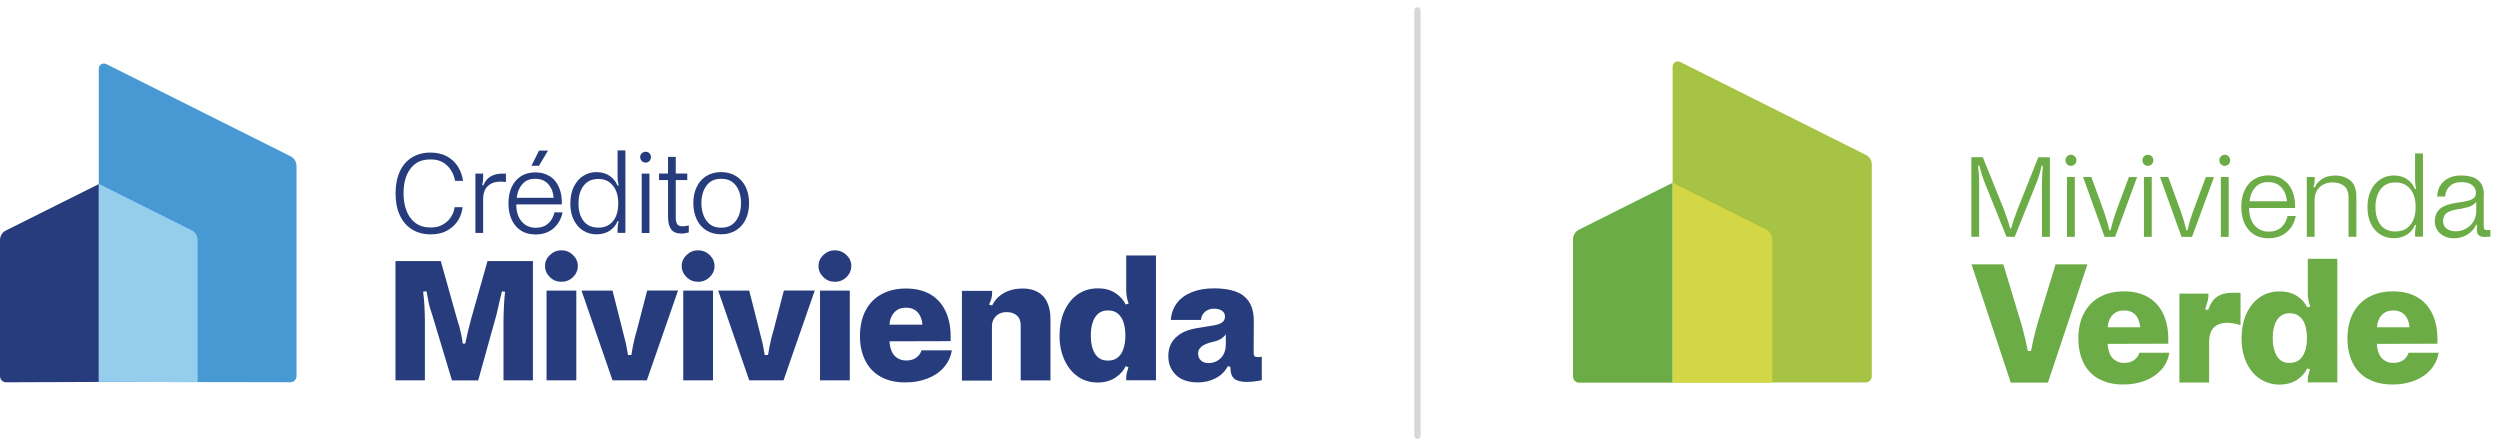 <svg width="241" height="43" viewBox="0 0 241 43" fill="none" xmlns="http://www.w3.org/2000/svg">
<g clip-path="url(#clip0_1345_4490)">
<path d="M10.236 6.173L28.009 15.064C28.357 15.242 28.584 15.599 28.584 15.996V36.257C28.584 36.581 28.325 36.848 27.992 36.848L9.522 36.816V6.611C9.522 6.246 9.903 6.011 10.236 6.173Z" fill="#4699D2"/>
<path d="M0 36.261V23.14C0 22.751 0.219 22.386 0.575 22.216L9.531 17.742V36.82L0.592 36.852C0.267 36.852 0 36.593 0 36.261Z" fill="#263C7C"/>
<path d="M19.053 36.841V23.128C19.053 22.739 18.834 22.375 18.478 22.196L9.522 17.723V36.8L19.045 36.841H19.053Z" fill="#95CDEC"/>
<path d="M42.491 25.164L44.047 30.716C44.08 30.829 44.112 30.942 44.145 31.048C44.169 31.153 44.209 31.259 44.258 31.372C44.331 31.664 44.396 31.956 44.461 32.247C44.526 32.539 44.574 32.831 44.606 33.123H44.85C45.012 32.336 45.198 31.534 45.425 30.716L46.997 25.164H51.374V36.664H48.537V30.959C48.537 30.61 48.553 30.14 48.578 29.54C48.61 28.941 48.642 28.471 48.691 28.122L48.383 28.09C48.294 28.471 48.205 28.852 48.116 29.224C48.027 29.597 47.954 29.946 47.881 30.254L46.098 36.672H43.569L41.632 30.237C41.495 29.857 41.389 29.516 41.332 29.216C41.267 28.916 41.195 28.535 41.114 28.073L40.789 28.122C40.846 28.511 40.887 28.989 40.919 29.54C40.943 30.091 40.96 30.57 40.96 30.959V36.664H38.123V25.164H42.499H42.491Z" fill="#263C7C"/>
<path d="M55.556 36.662H52.687V28.015H55.556V36.662ZM53.003 26.71C52.695 26.41 52.541 26.053 52.541 25.64C52.541 25.227 52.695 24.887 53.003 24.587C53.311 24.287 53.684 24.133 54.121 24.133C54.559 24.133 54.932 24.287 55.24 24.587C55.548 24.887 55.702 25.235 55.702 25.64C55.702 26.045 55.548 26.41 55.24 26.71C54.932 27.01 54.559 27.164 54.121 27.164C53.684 27.164 53.311 27.018 53.003 26.71Z" fill="#263C7C"/>
<path d="M65.361 28.016L62.355 36.663H59.048L56.058 28.016H59.048L60.037 31.922C60.15 32.336 60.248 32.725 60.329 33.081C60.434 33.6 60.499 33.981 60.539 34.224H60.864C60.92 33.892 60.969 33.6 61.017 33.34C61.074 33.097 61.131 32.862 61.18 32.619C61.228 32.384 61.301 32.141 61.382 31.882L62.387 28.008H65.361V28.016Z" fill="#263C7C"/>
<path d="M68.733 36.662H65.864V28.015H68.733V36.662ZM66.18 26.71C65.872 26.41 65.718 26.053 65.718 25.64C65.718 25.227 65.872 24.887 66.18 24.587C66.488 24.287 66.861 24.133 67.298 24.133C67.736 24.133 68.109 24.287 68.416 24.587C68.725 24.887 68.879 25.235 68.879 25.64C68.879 26.045 68.725 26.41 68.416 26.71C68.109 27.01 67.736 27.164 67.298 27.164C66.861 27.164 66.488 27.018 66.18 26.71Z" fill="#263C7C"/>
<path d="M78.539 28.016L75.532 36.663H72.226L69.235 28.016H72.226L73.215 31.922C73.328 32.336 73.425 32.725 73.506 33.081C73.612 33.6 73.677 33.981 73.717 34.224H74.041C74.098 33.892 74.147 33.6 74.195 33.34C74.252 33.097 74.309 32.862 74.357 32.619C74.406 32.384 74.479 32.141 74.56 31.882L75.565 28.008H78.539V28.016Z" fill="#263C7C"/>
<path d="M81.919 36.662H79.05V28.015H81.919V36.662ZM79.366 26.71C79.058 26.41 78.904 26.053 78.904 25.64C78.904 25.227 79.058 24.887 79.366 24.587C79.674 24.287 80.047 24.133 80.485 24.133C80.922 24.133 81.295 24.287 81.603 24.587C81.911 24.887 82.065 25.235 82.065 25.64C82.065 26.045 81.911 26.41 81.603 26.71C81.295 27.01 80.922 27.164 80.485 27.164C80.047 27.164 79.674 27.018 79.366 26.71Z" fill="#263C7C"/>
<path d="M88.921 31.297C88.897 30.997 88.832 30.722 88.71 30.479C88.597 30.228 88.427 30.033 88.2 29.887C87.973 29.741 87.705 29.668 87.397 29.668H87.308C86.838 29.668 86.465 29.822 86.19 30.139C85.914 30.446 85.768 30.835 85.752 31.297H88.921ZM84.877 36.306C84.22 35.933 83.726 35.406 83.394 34.725C83.061 34.045 82.899 33.267 82.899 32.392C82.899 31.443 83.086 30.625 83.442 29.936C83.807 29.247 84.318 28.72 84.99 28.355C85.655 27.991 86.441 27.812 87.341 27.812C88.24 27.812 89.026 27.999 89.667 28.364C90.307 28.728 90.793 29.263 91.133 29.96C91.474 30.657 91.644 31.492 91.644 32.456V32.886L85.744 32.902C85.768 33.259 85.833 33.575 85.955 33.85C86.068 34.126 86.246 34.345 86.49 34.507C86.733 34.669 87.016 34.75 87.341 34.75H87.373C87.778 34.75 88.102 34.653 88.354 34.458C88.605 34.264 88.759 34.029 88.832 33.769H91.757C91.652 34.401 91.393 34.952 90.98 35.422C90.566 35.893 90.039 36.249 89.399 36.492C88.759 36.743 88.054 36.865 87.276 36.865C86.328 36.865 85.525 36.679 84.869 36.306" fill="#263C7C"/>
<path d="M95.64 28.015V28.185C95.64 28.42 95.616 28.615 95.567 28.793C95.518 28.963 95.445 29.158 95.34 29.36L95.648 29.45C95.867 28.955 96.24 28.558 96.758 28.258C97.277 27.958 97.893 27.812 98.606 27.812C99.149 27.812 99.619 27.918 100.024 28.137C100.43 28.355 100.738 28.688 100.948 29.134C101.159 29.579 101.264 30.13 101.264 30.787V36.671H98.395V31.362C98.395 30.949 98.274 30.633 98.023 30.414C97.771 30.195 97.455 30.09 97.066 30.09H97.001C96.75 30.09 96.515 30.147 96.313 30.252C96.102 30.365 95.94 30.519 95.81 30.73C95.68 30.941 95.624 31.176 95.624 31.459V36.687H92.731V28.039H95.64V28.015Z" fill="#263C7C"/>
<path d="M106.848 34.759C107.205 34.759 107.505 34.662 107.756 34.459C108.007 34.257 108.186 33.973 108.307 33.6C108.429 33.236 108.485 32.814 108.485 32.352C108.485 31.89 108.429 31.461 108.315 31.096C108.202 30.732 108.015 30.448 107.772 30.237C107.521 30.026 107.213 29.929 106.848 29.929H106.775C106.419 29.929 106.119 30.026 105.876 30.229C105.633 30.432 105.454 30.715 105.333 31.088C105.211 31.461 105.154 31.882 105.154 32.352C105.154 33.082 105.292 33.665 105.56 34.103C105.827 34.541 106.24 34.759 106.775 34.759H106.848ZM103.898 36.291C103.339 35.902 102.91 35.367 102.602 34.678C102.294 33.989 102.14 33.219 102.14 32.369C102.14 31.518 102.286 30.707 102.585 30.026C102.885 29.337 103.315 28.794 103.866 28.397C104.417 28 105.082 27.798 105.835 27.798C106.524 27.798 107.1 27.96 107.561 28.276C108.023 28.592 108.339 28.957 108.51 29.354L108.801 29.265C108.72 29.046 108.656 28.827 108.623 28.616C108.583 28.405 108.566 28.179 108.566 27.936V24.629H111.435V36.656H108.566V36.469C108.566 36.283 108.583 36.113 108.623 35.943C108.664 35.772 108.72 35.594 108.785 35.4L108.51 35.294C108.323 35.724 107.999 36.089 107.521 36.404C107.051 36.712 106.484 36.875 105.827 36.875C105.09 36.875 104.441 36.68 103.882 36.291" fill="#263C7C"/>
<path d="M117.772 32.627C117.594 32.732 117.391 32.83 117.173 32.895L116.565 33.048C116.354 33.113 116.184 33.186 116.038 33.267C115.892 33.34 115.787 33.429 115.722 33.519C115.568 33.656 115.495 33.851 115.495 34.086C115.495 34.378 115.6 34.605 115.803 34.775C115.973 34.929 116.208 35.002 116.508 35.002C116.784 35.002 117.051 34.937 117.302 34.807C117.553 34.678 117.764 34.483 117.926 34.199C118.088 33.924 118.169 33.592 118.169 33.194V32.206C118.08 32.368 117.942 32.505 117.764 32.611M119.904 28.543C120.552 29.045 120.868 29.847 120.868 30.958L120.852 33.989C120.852 34.159 120.876 34.28 120.933 34.337C120.982 34.394 121.095 34.426 121.273 34.426C121.362 34.426 121.484 34.418 121.638 34.394V36.647C121.127 36.76 120.641 36.817 120.171 36.817C119.628 36.817 119.231 36.712 118.988 36.509C118.737 36.298 118.615 35.958 118.615 35.488C118.615 35.456 118.615 35.431 118.607 35.407C118.607 35.391 118.607 35.374 118.607 35.366L118.364 35.293C118.096 35.812 117.699 36.201 117.173 36.468C116.646 36.736 116.078 36.866 115.479 36.866C114.79 36.866 114.19 36.72 113.696 36.42C113.363 36.185 113.096 35.901 112.91 35.553C112.715 35.204 112.626 34.799 112.626 34.321C112.626 33.478 112.934 32.83 113.542 32.368C113.971 32.011 114.595 31.76 115.43 31.622L116.589 31.436C116.921 31.387 117.197 31.338 117.408 31.274C117.618 31.209 117.788 31.112 117.91 30.99C118.032 30.86 118.088 30.706 118.088 30.52V30.504C118.088 30.277 117.991 30.09 117.805 29.961C117.61 29.831 117.359 29.758 117.035 29.758C116.792 29.758 116.581 29.807 116.403 29.896C116.224 29.985 116.078 30.115 115.965 30.285C115.852 30.455 115.787 30.633 115.779 30.828V30.844H112.869V30.828C112.918 30.204 113.112 29.669 113.461 29.207C113.809 28.753 114.287 28.405 114.895 28.162C115.511 27.918 116.216 27.797 117.027 27.797C118.315 27.797 119.288 28.048 119.936 28.551" fill="#263C7C"/>
<path d="M44.209 21.166C43.982 21.563 43.642 21.904 43.188 22.179C42.734 22.455 42.175 22.593 41.51 22.593C40.846 22.593 40.23 22.439 39.719 22.114C39.209 21.798 38.82 21.345 38.544 20.753C38.269 20.161 38.131 19.464 38.131 18.654C38.131 17.843 38.269 17.13 38.536 16.547C38.803 15.955 39.193 15.501 39.703 15.185C40.214 14.869 40.813 14.707 41.502 14.707C42.102 14.707 42.629 14.829 43.083 15.072C43.528 15.315 43.885 15.647 44.144 16.061C44.404 16.474 44.566 16.936 44.639 17.438H43.869C43.755 16.83 43.496 16.328 43.091 15.947C42.685 15.558 42.175 15.372 41.559 15.372H41.446C40.643 15.372 40.019 15.663 39.573 16.255C39.12 16.847 38.901 17.641 38.901 18.654C38.901 19.302 39.006 19.869 39.209 20.372C39.411 20.866 39.703 21.247 40.084 21.523C40.465 21.79 40.919 21.928 41.454 21.928H41.567C42.013 21.928 42.394 21.831 42.726 21.628C43.058 21.434 43.318 21.182 43.496 20.883C43.682 20.583 43.788 20.275 43.82 19.975H44.59C44.558 20.372 44.428 20.769 44.209 21.174" fill="#263C7C"/>
<path d="M48.197 17.512C47.727 17.512 47.337 17.65 47.029 17.934C46.722 18.218 46.576 18.639 46.576 19.206V22.456H45.83V16.734H46.576V17.099C46.576 17.342 46.543 17.593 46.486 17.845L46.592 17.877C46.754 17.48 46.989 17.188 47.297 17.01C47.605 16.823 48.002 16.734 48.488 16.734H48.772V17.545C48.586 17.52 48.391 17.512 48.205 17.512" fill="#263C7C"/>
<path d="M51.958 15.982H51.236L51.958 14.516H52.825L51.958 15.982ZM53.376 19.07C53.335 18.544 53.165 18.106 52.857 17.757C52.549 17.409 52.136 17.239 51.625 17.239H51.56C51.05 17.239 50.645 17.409 50.345 17.757C50.045 18.106 49.867 18.544 49.81 19.07H53.376ZM52.971 16.963C53.36 17.206 53.651 17.547 53.854 17.984C54.056 18.422 54.162 18.933 54.162 19.508V19.702H49.769V19.792C49.785 20.456 49.964 20.983 50.304 21.372C50.645 21.761 51.09 21.955 51.633 21.955H51.682C52.144 21.955 52.533 21.818 52.841 21.55C53.149 21.283 53.352 20.918 53.449 20.472H54.227C54.105 21.105 53.813 21.615 53.36 22.012C52.906 22.401 52.322 22.604 51.617 22.604C50.799 22.596 50.166 22.32 49.705 21.777C49.251 21.234 49.016 20.505 49.016 19.581C49.016 18.989 49.121 18.462 49.332 18.017C49.542 17.571 49.85 17.223 50.239 16.979C50.628 16.736 51.09 16.615 51.609 16.615C52.128 16.615 52.581 16.736 52.962 16.971" fill="#263C7C"/>
<path d="M57.719 21.94C58.286 21.94 58.748 21.737 59.088 21.324C59.429 20.919 59.599 20.343 59.599 19.614C59.599 18.884 59.429 18.309 59.08 17.888C58.74 17.466 58.286 17.256 57.719 17.256H57.654C57.054 17.256 56.584 17.474 56.26 17.904C55.936 18.333 55.766 18.901 55.766 19.614C55.766 20.327 55.928 20.886 56.26 21.308C56.584 21.729 57.054 21.94 57.654 21.94H57.719ZM56.228 22.24C55.847 22.005 55.547 21.664 55.32 21.218C55.093 20.773 54.98 20.238 54.98 19.614C54.98 18.99 55.093 18.447 55.32 17.993C55.547 17.539 55.847 17.191 56.228 16.956C56.608 16.712 57.03 16.591 57.484 16.591C58.011 16.591 58.448 16.721 58.797 16.972C59.145 17.223 59.388 17.531 59.526 17.896L59.639 17.871C59.575 17.588 59.534 17.32 59.534 17.069V14.5H60.288V22.45H59.534V22.086C59.534 21.826 59.567 21.583 59.639 21.356L59.526 21.324C59.396 21.68 59.153 21.98 58.805 22.224C58.456 22.467 58.019 22.588 57.492 22.588C57.038 22.588 56.617 22.475 56.236 22.24" fill="#263C7C"/>
<path d="M62.606 22.458H61.861V16.736H62.606V22.458ZM61.869 15.52C61.764 15.415 61.715 15.293 61.715 15.139C61.715 14.994 61.764 14.872 61.869 14.775C61.974 14.678 62.096 14.629 62.242 14.629C62.388 14.629 62.509 14.678 62.606 14.775C62.704 14.872 62.752 14.994 62.752 15.139C62.752 15.293 62.704 15.423 62.606 15.52C62.509 15.626 62.388 15.674 62.242 15.674C62.096 15.674 61.974 15.626 61.869 15.52Z" fill="#263C7C"/>
<path d="M66.391 22.407C66.172 22.472 65.937 22.512 65.686 22.512C65.216 22.512 64.876 22.375 64.689 22.091C64.495 21.815 64.397 21.41 64.397 20.883V17.358H63.53V16.726H64.397V15.121H65.143V16.726H66.253V17.358H65.143V20.948C65.143 21.248 65.192 21.467 65.281 21.605C65.37 21.742 65.548 21.815 65.799 21.815C65.921 21.815 66.043 21.807 66.156 21.783C66.278 21.759 66.359 21.742 66.399 21.726V22.399L66.391 22.407Z" fill="#263C7C"/>
<path d="M70.946 21.282C71.27 20.837 71.432 20.269 71.432 19.58C71.432 18.892 71.27 18.332 70.946 17.895C70.622 17.457 70.16 17.238 69.56 17.238H69.479C68.887 17.238 68.425 17.457 68.101 17.903C67.777 18.349 67.615 18.908 67.615 19.58C67.615 20.253 67.777 20.82 68.101 21.274C68.425 21.72 68.887 21.947 69.479 21.947H69.56C70.16 21.947 70.622 21.72 70.946 21.274M70.946 16.971C71.351 17.222 71.667 17.57 71.886 18.024C72.105 18.478 72.21 18.997 72.21 19.58C72.21 20.164 72.105 20.691 71.886 21.145C71.667 21.598 71.359 21.955 70.946 22.206C70.541 22.457 70.062 22.587 69.511 22.587C68.96 22.587 68.482 22.457 68.085 22.206C67.68 21.947 67.372 21.598 67.161 21.145C66.95 20.691 66.837 20.172 66.837 19.58C66.837 18.989 66.942 18.478 67.161 18.024C67.372 17.579 67.68 17.222 68.085 16.971C68.49 16.72 68.968 16.59 69.511 16.59C70.054 16.59 70.541 16.72 70.946 16.971Z" fill="#263C7C"/>
</g>
<path d="M136.639 1V42" stroke="#D7D7D7" stroke-width="0.608" stroke-linecap="round" stroke-linejoin="round"/>
<g clip-path="url(#clip1_1345_4490)">
<path d="M161.954 5.965L179.865 14.929C180.222 15.107 180.44 15.464 180.44 15.861V36.276C180.44 36.6 180.173 36.867 179.849 36.867H161.241V6.411C161.241 6.046 161.63 5.803 161.954 5.973" fill="#A7C344"/>
<path d="M151.639 36.297V23.071C151.639 22.674 151.866 22.309 152.214 22.139L161.234 17.625V36.889H152.23C151.898 36.889 151.639 36.622 151.639 36.297Z" fill="#6BAC46"/>
<path d="M170.846 36.889V23.071C170.846 22.674 170.619 22.309 170.27 22.139L161.25 17.625V36.889H170.854H170.846Z" fill="#D3D746"/>
<path d="M193.117 25.473L194.746 30.87L194.868 31.251C195.143 32.264 195.346 33.131 195.484 33.836H195.792C195.986 32.807 196.221 31.835 196.497 30.927C196.497 30.919 196.497 30.903 196.505 30.895C196.505 30.886 196.513 30.87 196.513 30.862L198.158 25.481H201.23L197.421 36.884H193.838L190.054 25.481H193.125L193.117 25.473Z" fill="#6BAC46"/>
<path d="M202.307 36.523C201.658 36.15 201.164 35.631 200.84 34.95C200.516 34.278 200.354 33.508 200.354 32.633C200.354 31.692 200.532 30.882 200.888 30.201C201.253 29.512 201.764 28.994 202.42 28.629C203.085 28.264 203.863 28.086 204.754 28.086C205.646 28.086 206.424 28.272 207.064 28.637C207.696 29.002 208.182 29.529 208.523 30.226C208.855 30.914 209.025 31.741 209.025 32.705V33.135L203.174 33.151C203.198 33.508 203.263 33.816 203.376 34.091C203.49 34.367 203.668 34.586 203.911 34.74C204.154 34.902 204.43 34.983 204.754 34.983H204.787C205.192 34.983 205.508 34.886 205.759 34.691C206.002 34.496 206.164 34.27 206.229 34.002H209.122C209.017 34.634 208.766 35.177 208.353 35.639C207.939 36.101 207.421 36.458 206.78 36.701C206.148 36.944 205.443 37.066 204.681 37.066C203.741 37.066 202.955 36.879 202.299 36.506M206.31 31.547C206.286 31.247 206.221 30.979 206.108 30.728C205.994 30.485 205.824 30.29 205.605 30.144C205.378 30.007 205.119 29.934 204.811 29.934H204.73C204.26 29.934 203.895 30.088 203.62 30.396C203.352 30.704 203.206 31.085 203.182 31.547H206.318H206.31Z" fill="#6BAC46"/>
<path d="M215.93 31.327C215.93 31.327 215.889 31.311 215.873 31.303C215.411 31.173 215.022 31.116 214.69 31.116C214.123 31.124 213.685 31.286 213.393 31.594C213.101 31.902 212.956 32.38 212.956 33.021V36.878H210.095V28.304H212.891V28.507C212.891 28.693 212.866 28.855 212.826 29.001C212.785 29.147 212.729 29.341 212.648 29.584L212.575 29.828L212.866 29.876C213.029 29.422 213.215 29.074 213.442 28.847C213.669 28.62 213.928 28.458 214.236 28.361C214.544 28.264 214.949 28.215 215.436 28.215C215.541 28.215 215.638 28.215 215.727 28.223C215.816 28.223 215.906 28.231 215.987 28.231V31.335C215.987 31.335 215.946 31.335 215.93 31.327Z" fill="#6BAC46"/>
<path d="M217.826 36.506C217.275 36.125 216.846 35.59 216.538 34.91C216.238 34.229 216.084 33.467 216.084 32.624C216.084 31.781 216.23 30.979 216.53 30.298C216.83 29.617 217.251 29.082 217.802 28.685C218.353 28.288 219.002 28.094 219.755 28.094C220.444 28.094 221.011 28.248 221.473 28.564C221.927 28.88 222.243 29.236 222.413 29.634L222.705 29.544C222.624 29.326 222.567 29.115 222.527 28.904C222.486 28.693 222.47 28.466 222.47 28.223V24.949H225.315V36.863H222.47V36.676C222.47 36.498 222.486 36.32 222.527 36.15C222.567 35.987 222.616 35.801 222.689 35.615L222.413 35.509C222.227 35.931 221.903 36.295 221.441 36.611C220.971 36.919 220.412 37.073 219.763 37.073C219.034 37.073 218.394 36.879 217.835 36.498M220.76 34.982C221.117 34.982 221.417 34.885 221.66 34.683C221.903 34.48 222.089 34.196 222.211 33.832C222.332 33.467 222.389 33.054 222.389 32.6C222.389 32.146 222.332 31.716 222.219 31.36C222.106 30.995 221.927 30.72 221.676 30.509C221.433 30.306 221.125 30.201 220.76 30.201H220.695C220.339 30.201 220.047 30.298 219.804 30.501C219.561 30.703 219.382 30.987 219.269 31.352C219.147 31.716 219.091 32.138 219.091 32.6C219.091 33.321 219.228 33.896 219.496 34.334C219.763 34.772 220.169 34.982 220.703 34.982H220.768H220.76Z" fill="#6BAC46"/>
<path d="M228.249 36.523C227.601 36.15 227.106 35.631 226.782 34.95C226.458 34.278 226.296 33.508 226.296 32.633C226.296 31.692 226.474 30.882 226.831 30.201C227.187 29.512 227.706 28.994 228.363 28.629C229.027 28.264 229.805 28.086 230.697 28.086C231.588 28.086 232.366 28.272 233.006 28.637C233.638 29.002 234.125 29.529 234.465 30.226C234.805 30.914 234.968 31.741 234.968 32.705V33.135L229.124 33.151C229.149 33.508 229.213 33.816 229.327 34.091C229.44 34.367 229.619 34.586 229.862 34.74C230.105 34.902 230.38 34.983 230.705 34.983H230.737C231.142 34.983 231.458 34.886 231.71 34.691C231.953 34.496 232.115 34.27 232.18 34.002H235.081C234.976 34.634 234.716 35.177 234.311 35.639C233.898 36.101 233.379 36.458 232.739 36.701C232.107 36.944 231.402 37.066 230.64 37.066C229.7 37.066 228.906 36.879 228.257 36.506M232.269 31.547C232.244 31.247 232.18 30.979 232.066 30.728C231.953 30.485 231.783 30.29 231.564 30.144C231.337 30.007 231.077 29.934 230.77 29.934H230.68C230.21 29.934 229.846 30.088 229.578 30.396C229.311 30.704 229.165 31.085 229.141 31.547H232.277H232.269Z" fill="#6BAC46"/>
<path d="M191.147 15.16L193.157 20.153C193.433 20.874 193.644 21.498 193.781 22.025H193.87C194.008 21.514 194.219 20.89 194.503 20.153L196.496 15.16H197.607V22.835H196.845V17.535C196.845 17.114 196.877 16.595 196.934 15.987L196.82 15.963C196.683 16.562 196.529 17.081 196.359 17.519L194.219 22.827H193.425L191.309 17.559C191.099 17.033 190.937 16.498 190.815 15.963L190.685 15.979C190.758 16.579 190.791 17.105 190.791 17.576V22.827H190.037V15.152H191.131L191.147 15.16Z" fill="#6BAC46"/>
<path d="M199.267 15.834C199.162 15.728 199.113 15.599 199.113 15.445C199.113 15.299 199.17 15.177 199.267 15.072C199.373 14.975 199.494 14.918 199.64 14.918C199.786 14.918 199.908 14.967 200.013 15.072C200.11 15.169 200.167 15.299 200.167 15.445C200.167 15.599 200.118 15.728 200.013 15.834C199.916 15.939 199.786 15.988 199.64 15.988C199.494 15.988 199.365 15.939 199.267 15.834ZM200.013 22.836H199.259V17.066H200.013V22.836Z" fill="#6BAC46"/>
<path d="M206.019 17.062L203.895 22.833H202.882L200.808 17.062H201.602L202.85 20.483C203.061 21.099 203.223 21.666 203.344 22.193H203.458C203.62 21.512 203.79 20.936 203.968 20.45L205.224 17.071H206.019V17.062Z" fill="#6BAC46"/>
<path d="M206.683 15.834C206.578 15.728 206.529 15.599 206.529 15.445C206.529 15.299 206.578 15.177 206.683 15.072C206.789 14.975 206.91 14.918 207.056 14.918C207.202 14.918 207.324 14.967 207.429 15.072C207.526 15.169 207.583 15.299 207.583 15.445C207.583 15.599 207.534 15.728 207.429 15.834C207.324 15.939 207.202 15.988 207.056 15.988C206.91 15.988 206.789 15.939 206.683 15.834ZM207.429 22.836H206.675V17.066H207.429V22.836Z" fill="#6BAC46"/>
<path d="M213.435 17.062L211.311 22.833H210.298L208.224 17.062H209.018L210.266 20.483C210.477 21.099 210.639 21.666 210.76 22.193H210.874C211.036 21.512 211.206 20.936 211.384 20.45L212.641 17.071H213.435V17.062Z" fill="#6BAC46"/>
<path d="M214.098 15.834C213.993 15.728 213.944 15.599 213.944 15.445C213.944 15.299 213.993 15.177 214.098 15.072C214.204 14.975 214.325 14.918 214.471 14.918C214.617 14.918 214.739 14.967 214.836 15.072C214.933 15.169 214.99 15.299 214.99 15.445C214.99 15.599 214.941 15.728 214.836 15.834C214.739 15.939 214.617 15.988 214.471 15.988C214.325 15.988 214.204 15.939 214.098 15.834ZM214.844 22.836H214.09V17.066H214.844V22.836Z" fill="#6BAC46"/>
<path d="M220.04 17.287C220.429 17.53 220.729 17.871 220.939 18.316C221.15 18.762 221.247 19.273 221.247 19.856V20.051H216.814V20.14C216.83 20.813 217.009 21.339 217.349 21.736C217.69 22.125 218.143 22.328 218.694 22.328H218.743C219.213 22.328 219.602 22.19 219.91 21.915C220.218 21.639 220.421 21.283 220.526 20.821H221.312C221.191 21.461 220.899 21.98 220.437 22.377C219.975 22.774 219.391 22.968 218.678 22.968C217.852 22.968 217.211 22.685 216.749 22.134C216.287 21.591 216.061 20.853 216.061 19.913C216.061 19.313 216.166 18.787 216.385 18.333C216.595 17.879 216.903 17.53 217.301 17.279C217.698 17.036 218.16 16.906 218.678 16.906C219.197 16.906 219.659 17.028 220.048 17.271M220.461 19.402C220.421 18.876 220.242 18.43 219.934 18.081C219.618 17.733 219.205 17.555 218.694 17.555H218.622C218.103 17.555 217.698 17.733 217.39 18.081C217.082 18.43 216.903 18.876 216.855 19.402H220.461Z" fill="#6BAC46"/>
<path d="M223.135 17.06V17.351C223.135 17.481 223.127 17.586 223.111 17.676C223.094 17.765 223.062 17.878 223.021 18.024L223.151 18.056C223.281 17.74 223.516 17.473 223.848 17.254C224.18 17.035 224.594 16.922 225.096 16.922C225.68 16.922 226.174 17.076 226.563 17.392C226.952 17.7 227.155 18.227 227.155 18.964V22.83H226.401V19.053C226.401 18.543 226.263 18.17 225.979 17.935C225.696 17.7 225.331 17.586 224.869 17.586H224.845C224.342 17.586 223.929 17.74 223.613 18.048C223.289 18.356 223.127 18.762 223.127 19.264V22.83H222.373V17.06H223.143H223.135Z" fill="#6BAC46"/>
<path d="M229.481 22.622C229.1 22.387 228.792 22.046 228.565 21.593C228.338 21.139 228.225 20.604 228.225 19.972C228.225 19.34 228.338 18.797 228.565 18.335C228.792 17.873 229.1 17.524 229.481 17.281C229.862 17.038 230.291 16.916 230.753 16.916C231.28 16.916 231.726 17.046 232.074 17.297C232.423 17.549 232.666 17.864 232.804 18.229L232.917 18.205C232.844 17.921 232.812 17.654 232.812 17.395V14.793H233.573V22.816H232.812V22.444C232.812 22.184 232.844 21.933 232.917 21.706L232.804 21.674C232.674 22.038 232.431 22.338 232.074 22.589C231.718 22.832 231.28 22.962 230.745 22.962C230.283 22.962 229.862 22.849 229.473 22.614M230.972 22.306C231.547 22.306 232.009 22.103 232.35 21.69C232.69 21.276 232.868 20.701 232.868 19.964C232.868 19.226 232.698 18.642 232.35 18.221C232.001 17.8 231.539 17.589 230.972 17.589H230.899C230.291 17.589 229.821 17.808 229.489 18.245C229.157 18.683 228.995 19.259 228.995 19.972C228.995 20.685 229.165 21.26 229.489 21.682C229.821 22.103 230.291 22.314 230.899 22.314H230.972V22.306Z" fill="#6BAC46"/>
<path d="M239.433 18.774V21.764C239.433 21.935 239.457 22.048 239.497 22.097C239.538 22.153 239.635 22.178 239.781 22.178C239.895 22.178 239.992 22.17 240.073 22.145V22.802C240.024 22.802 239.951 22.818 239.862 22.826C239.765 22.834 239.659 22.842 239.53 22.842C239.019 22.842 238.768 22.623 238.768 22.194C238.768 22.064 238.776 21.902 238.792 21.7L238.703 21.667C238.517 22.056 238.233 22.38 237.852 22.615C237.463 22.85 237.034 22.972 236.556 22.972C236.077 22.972 235.656 22.842 235.307 22.567C234.918 22.259 234.716 21.845 234.716 21.319C234.716 20.792 234.918 20.346 235.316 20.046C235.64 19.819 236.11 19.657 236.734 19.56L237.325 19.471C237.795 19.398 238.136 19.309 238.355 19.179C238.573 19.058 238.679 18.855 238.679 18.579C238.679 18.271 238.557 18.036 238.314 17.842C238.071 17.655 237.723 17.558 237.261 17.558C236.799 17.558 236.442 17.68 236.175 17.931C235.899 18.182 235.745 18.523 235.705 18.944H234.943C234.967 18.328 235.186 17.834 235.599 17.469C236.013 17.096 236.564 16.918 237.252 16.918C238.719 16.918 239.449 17.534 239.449 18.766M237.415 20.095L236.863 20.184C236.418 20.257 236.077 20.37 235.85 20.541C235.624 20.711 235.51 20.97 235.51 21.311C235.51 21.627 235.624 21.87 235.859 22.04C236.094 22.21 236.385 22.299 236.734 22.299C237.05 22.299 237.358 22.226 237.666 22.072C237.966 21.918 238.225 21.691 238.42 21.392C238.614 21.092 238.711 20.719 238.711 20.281V19.447C238.501 19.763 238.071 19.973 237.415 20.079" fill="#6BAC46"/>
</g>
<defs>
<clipPath id="clip0_1345_4490">
<rect width="121.638" height="30.748" fill="white" transform="translate(0 6.125)"/>
</clipPath>
<clipPath id="clip1_1345_4490">
<rect width="88.435" height="31.161" fill="white" transform="translate(151.639 5.918)"/>
</clipPath>
</defs>
</svg>

